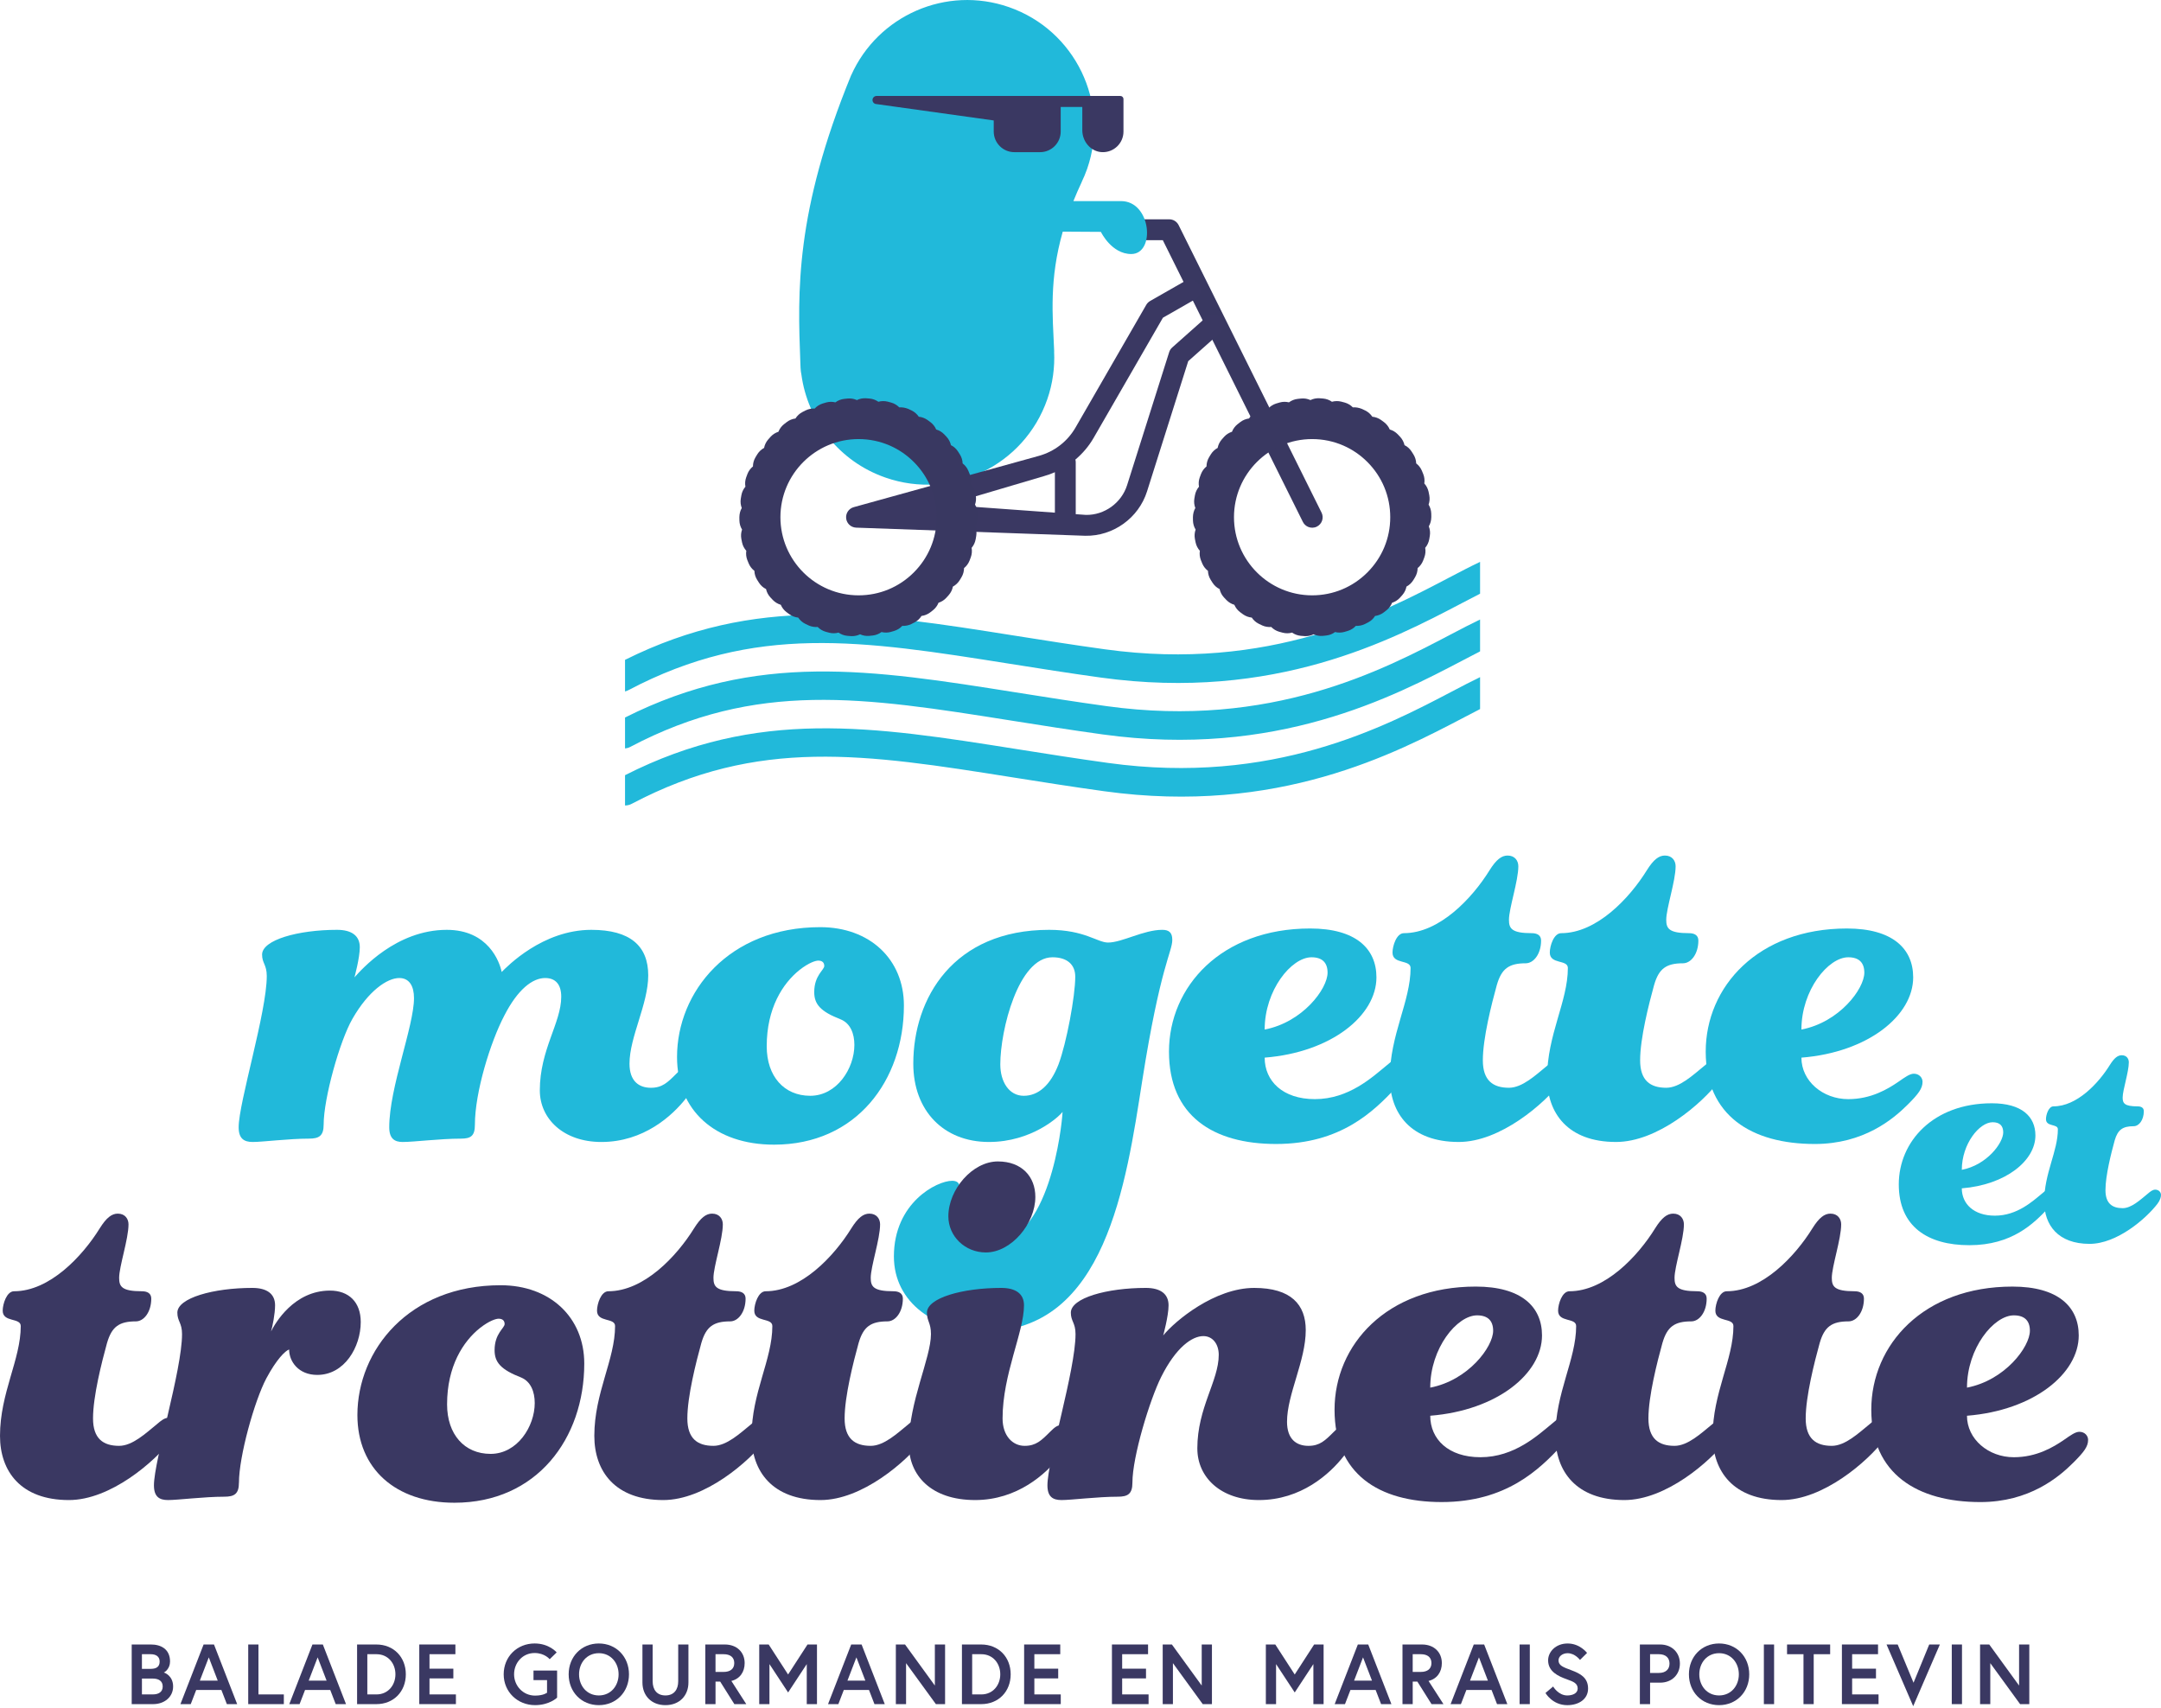 <?xml version="1.0" encoding="UTF-8"?>
<svg id="Calque_1" xmlns="http://www.w3.org/2000/svg" version="1.1" viewBox="0 0 248 196">
  <!-- Generator: Adobe Illustrator 29.0.0, SVG Export Plug-In . SVG Version: 2.1.0 Build 186)  -->
  <path d="M15.115,188.731h2.219c1.114,0,2.18.518,2.18,1.955,0,.831-.616,1.232-.713,1.261.097.02,1.066.372,1.066,1.604,0,1.203-.997,2.024-2.288,2.024h-2.464v-6.844ZM17.295,191.527c.655,0,1.027-.245,1.027-.841s-.45-.841-1.027-.841h-1.007v1.682h1.007ZM18.673,193.551c0-.646-.489-.91-1.133-.91h-1.251v1.819h1.251c.645,0,1.133-.264,1.133-.91Z" style="fill: #3a3862;"/>
  <path d="M23.366,188.731h1.192l2.66,6.844h-1.184l-.626-1.623h-2.893l-.626,1.623h-1.183l2.659-6.844ZM22.935,192.877h2.053l-1.027-2.669-1.027,2.669Z" style="fill: #3a3862;"/>
  <path d="M28.488,188.731h1.173v5.73h2.913v1.114h-4.087v-6.844Z" style="fill: #3a3862;"/>
  <path d="M35.858,188.731h1.192l2.659,6.844h-1.183l-.626-1.623h-2.893l-.626,1.623h-1.183l2.659-6.844ZM35.428,192.877h2.053l-1.027-2.669-1.027,2.669Z" style="fill: #3a3862;"/>
  <path d="M46.573,192.153c0,1.975-1.389,3.422-3.383,3.422h-2.21v-6.844h2.21c1.994,0,3.383,1.447,3.383,3.422ZM45.38,192.153c0-1.251-.841-2.308-2.17-2.308h-1.055v4.615h1.055c1.33,0,2.17-1.066,2.17-2.308Z" style="fill: #3a3862;"/>
  <path d="M49.29,191.507h2.737v1.115h-2.737v1.838h3.031v1.114h-4.204v-6.844h4.145v1.114h-2.972v1.662Z" style="fill: #3a3862;"/>
  <path d="M62.779,194.264v-1.447h-1.554v-1.095h2.709v3.109s-.87.86-2.532.86c-2.005,0-3.598-1.515-3.598-3.539s1.545-3.539,3.549-3.539c1.682,0,2.532,1.027,2.532,1.027l-.802.782s-.567-.713-1.73-.713c-1.378,0-2.356,1.124-2.356,2.444s1.027,2.444,2.406,2.444c.977,0,1.378-.332,1.378-.332Z" style="fill: #3a3862;"/>
  <path d="M72.183,192.153c0,2.024-1.467,3.539-3.461,3.539s-3.461-1.515-3.461-3.539,1.467-3.539,3.461-3.539,3.461,1.515,3.461,3.539ZM70.991,192.153c0-1.32-.89-2.425-2.269-2.425s-2.269,1.105-2.269,2.425.89,2.425,2.269,2.425,2.269-1.105,2.269-2.425Z" style="fill: #3a3862;"/>
  <path d="M77.833,188.731h1.173v4.361c0,1.505-1.027,2.6-2.64,2.6s-2.639-1.095-2.639-2.6v-4.361h1.173v4.214c0,.977.489,1.632,1.466,1.632.969,0,1.467-.655,1.467-1.632v-4.214Z" style="fill: #3a3862;"/>
  <path d="M80.941,188.731h2.249c1.359,0,2.268.88,2.268,2.131,0,1.027-.547,1.809-1.525,2.053l1.711,2.659h-1.369l-1.623-2.581h-.537v2.581h-1.173v-6.844ZM84.265,190.862c0-.674-.47-1.017-1.222-1.017h-.929v2.034h.929c.752,0,1.222-.343,1.222-1.017Z" style="fill: #3a3862;"/>
  <path d="M88.214,188.731l2.229,3.442,2.229-3.442h1.086v6.844h-1.173v-4.595l-2.141,3.256-2.141-3.256v4.595h-1.173v-6.844h1.085Z" style="fill: #3a3862;"/>
  <path d="M97.686,188.731h1.192l2.66,6.844h-1.184l-.626-1.623h-2.893l-.626,1.623h-1.183l2.659-6.844ZM97.256,192.877h2.053l-1.027-2.669-1.027,2.669Z" style="fill: #3a3862;"/>
  <path d="M103.864,188.731l3.422,4.712v-4.712h1.173v6.844h-1.055l-3.422-4.703v4.703h-1.173v-6.844h1.055Z" style="fill: #3a3862;"/>
  <path d="M115.987,192.153c0,1.975-1.389,3.422-3.383,3.422h-2.21v-6.844h2.21c1.994,0,3.383,1.447,3.383,3.422ZM114.793,192.153c0-1.251-.841-2.308-2.17-2.308h-1.055v4.615h1.055c1.33,0,2.17-1.066,2.17-2.308Z" style="fill: #3a3862;"/>
  <path d="M118.704,191.507h2.737v1.115h-2.737v1.838h3.031v1.114h-4.204v-6.844h4.145v1.114h-2.972v1.662Z" style="fill: #3a3862;"/>
  <path d="M128.781,191.507h2.737v1.115h-2.737v1.838h3.031v1.114h-4.204v-6.844h4.145v1.114h-2.972v1.662Z" style="fill: #3a3862;"/>
  <path d="M134.489,188.731l3.422,4.712v-4.712h1.173v6.844h-1.056l-3.421-4.703v4.703h-1.173v-6.844h1.055Z" style="fill: #3a3862;"/>
  <path d="M146.355,188.731l2.229,3.442,2.229-3.442h1.086v6.844h-1.173v-4.595l-2.141,3.256-2.141-3.256v4.595h-1.173v-6.844h1.085Z" style="fill: #3a3862;"/>
  <path d="M155.829,188.731h1.192l2.66,6.844h-1.184l-.626-1.623h-2.893l-.626,1.623h-1.183l2.659-6.844ZM155.398,192.877h2.053l-1.027-2.669-1.027,2.669Z" style="fill: #3a3862;"/>
  <path d="M160.951,188.731h2.249c1.359,0,2.268.88,2.268,2.131,0,1.027-.548,1.809-1.525,2.053l1.711,2.659h-1.369l-1.623-2.581h-.537v2.581h-1.173v-6.844ZM164.275,190.862c0-.674-.47-1.017-1.222-1.017h-.929v2.034h.929c.752,0,1.222-.343,1.222-1.017Z" style="fill: #3a3862;"/>
  <path d="M169.133,188.731h1.192l2.66,6.844h-1.184l-.626-1.623h-2.893l-.626,1.623h-1.183l2.659-6.844ZM168.702,192.877h2.053l-1.027-2.669-1.027,2.669Z" style="fill: #3a3862;"/>
  <path d="M174.391,188.731h1.173v6.844h-1.173v-6.844Z" style="fill: #3a3862;"/>
  <path d="M179.807,192.72c-1.008-.351-2.142-.899-2.142-2.17,0-.968.861-1.935,2.239-1.935,1.428,0,2.229,1.085,2.229,1.085l-.811.802s-.568-.772-1.418-.772c-.587,0-1.046.362-1.046.821,0,.597.537.783,1.476,1.134,1.046.391,1.916.861,1.916,2.102s-1.095,1.907-2.386,1.907c-1.711,0-2.503-1.398-2.503-1.398l.88-.743s.587,1.027,1.623,1.027c.587,0,1.193-.234,1.193-.792,0-.576-.44-.782-1.251-1.066Z" style="fill: #3a3862;"/>
  <path d="M188.193,188.731h2.327c1.359,0,2.268.939,2.268,2.19s-.909,2.19-2.268,2.19h-1.153v2.464h-1.173v-6.844ZM191.595,190.921c0-.646-.42-1.076-1.222-1.076h-1.007v2.151h1.007c.802,0,1.222-.43,1.222-1.075Z" style="fill: #3a3862;"/>
  <path d="M200.745,192.153c0,2.024-1.467,3.539-3.461,3.539s-3.461-1.515-3.461-3.539,1.467-3.539,3.461-3.539,3.461,1.515,3.461,3.539ZM199.553,192.153c0-1.32-.89-2.425-2.269-2.425s-2.269,1.105-2.269,2.425.89,2.425,2.269,2.425,2.269-1.105,2.269-2.425Z" style="fill: #3a3862;"/>
  <path d="M202.425,188.731h1.173v6.844h-1.173v-6.844Z" style="fill: #3a3862;"/>
  <path d="M206.972,189.845h-1.887v-1.114h4.947v1.114h-1.887v5.73h-1.173v-5.73Z" style="fill: #3a3862;"/>
  <path d="M212.554,191.507h2.737v1.115h-2.737v1.838h3.031v1.114h-4.204v-6.844h4.145v1.114h-2.972v1.662Z" style="fill: #3a3862;"/>
  <path d="M219.562,195.809l-3.06-7.078h1.28l1.819,4.39,1.799-4.39h1.222l-3.06,7.078Z" style="fill: #3a3862;"/>
  <path d="M223.989,188.731h1.173v6.844h-1.173v-6.844Z" style="fill: #3a3862;"/>
  <path d="M228.291,188.731l3.422,4.712v-4.712h1.173v6.844h-1.056l-3.421-4.703v4.703h-1.173v-6.844h1.055Z" style="fill: #3a3862;"/>
  <path d="M61.95,125.145c0-4.685,2.458-7.757,2.458-10.752,0-1.459-.691-2.15-1.843-2.15-1.46,0-3.149,1.306-4.685,4.301-1.613,3.072-3.379,8.832-3.379,12.519,0,1.306-.461,1.613-1.613,1.613-2.381,0-5.377.384-6.682.384-.922,0-1.536-.384-1.536-1.69,0-4.531,2.841-11.597,2.841-14.823,0-1.382-.537-2.304-1.689-2.304-1.383,0-3.532,1.459-5.376,4.685-1.46,2.534-3.303,9.139-3.303,12.134,0,1.306-.537,1.613-1.689,1.613-2.305,0-5.3.384-6.451.384-.999,0-1.613-.384-1.613-1.69,0-2.841,3.226-13.21,3.226-17.357,0-1.306-.538-1.459-.538-2.458,0-1.69,4.148-2.842,8.602-2.842,1.69,0,2.612.691,2.612,1.997,0,1.229-.614,3.456-.614,3.456.768-.845,4.761-5.453,10.598-5.453,4.762,0,6.067,3.687,6.298,4.838.614-.614,4.684-4.838,10.291-4.838,4.455,0,6.528,1.843,6.528,5.223,0,3.302-2.15,7.066-2.15,10.138,0,1.997,1.075,2.765,2.458,2.765,1.306,0,1.92-.614,2.918-1.613.538-.537.846-.768,1.306-.768.691,0,1.076.614,1.076,1.075,0,.845-.461,1.459-1.229,2.458-1.613,2.074-4.915,5.069-9.755,5.069-4.377,0-7.065-2.688-7.065-5.914Z" style="fill: #21b9da;"/>
  <path d="M103.734,115.392c0,8.602-5.453,15.975-14.9,15.975-6.759,0-11.136-3.917-11.136-10.061,0-7.45,5.914-14.9,16.435-14.9,5.684,0,9.601,3.687,9.601,8.986ZM96.515,117.004c-2.382-.922-3.072-1.767-3.072-3.149,0-1.92,1.152-2.535,1.152-2.996,0-.384-.231-.614-.691-.614-.307,0-1.075.231-2.15,1.075-1.92,1.536-3.764,4.378-3.764,8.755,0,3.456,1.997,5.683,4.992,5.683,3.072,0,5.068-3.149,5.068-5.837,0-1.306-.46-2.458-1.535-2.918Z" style="fill: #21b9da;"/>
  <path d="M113.49,131.059c-5.223,0-8.679-3.61-8.679-8.986,0-7.527,4.608-15.36,15.591-15.36,4.071,0,5.53,1.459,6.759,1.459,1.613,0,4.071-1.459,6.221-1.459.768,0,1.152.307,1.152,1.152,0,1.383-1.382,2.996-3.456,16.206-1.843,11.751-4.224,28.724-18.048,28.724-5.606,0-10.445-3.226-10.445-8.602,0-6.144,4.915-8.679,6.683-8.679.537,0,.845.231.845.691,0,.768-.691,1.152-.691,2.842,0,2.227,1.766,3.609,4.378,3.609,6.605,0,8.064-13.364,8.141-15.053-.383.537-3.532,3.456-8.448,3.456ZM120.786,109.862c-3.917,0-5.99,8.371-5.99,12.288,0,1.996.998,3.609,2.688,3.609s3.072-1.229,3.994-3.609c.922-2.458,1.92-7.834,1.92-10.061,0-1.382-.923-2.227-2.612-2.227Z" style="fill: #21b9da;"/>
  <path d="M159.19,122.227c.614-.538,1.152-.922,1.613-.922.614,0,.922.461.922.922,0,.768-.384,1.382-1.536,2.611-2.535,2.688-6.297,6.451-13.747,6.451-7.22,0-12.288-3.226-12.288-10.599,0-7.45,5.99-14.132,16.205-14.132,5.223,0,7.603,2.304,7.603,5.606,0,4.378-5.146,8.602-12.826,9.216,0,2.688,2.073,4.762,5.76,4.762,3.917,0,6.605-2.535,8.295-3.917ZM152.354,111.628c0-1.152-.614-1.766-1.843-1.766-2.304,0-5.376,3.763-5.376,8.295,4.378-.845,7.219-4.685,7.219-6.528Z" style="fill: #21b9da;"/>
  <path d="M171.787,113.011c-.614,2.227-1.613,6.144-1.613,8.678,0,2.305,1.152,3.149,2.995,3.149,1.536,0,3.072-1.459,4.301-2.458.537-.461.922-.768,1.383-.768.614,0,.998.461.998.922,0,.384-.153.922-.614,1.536-1.996,2.611-7.065,6.989-11.827,6.989-5.53,0-7.91-3.303-7.91-7.373,0-4.915,2.381-8.756,2.381-12.596,0-.999-2.073-.384-2.073-1.767,0-.768.46-2.227,1.306-2.227,4.07,0,7.833-3.994,9.831-7.22.768-1.229,1.382-1.689,2.073-1.689.845,0,1.229.614,1.229,1.229,0,1.689-1.076,4.838-1.076,6.144,0,.998.307,1.536,2.612,1.536.614,0,1.075.23,1.075.845,0,1.536-.845,2.611-1.766,2.611-1.92,0-2.765.614-3.302,2.458Z" style="fill: #21b9da;"/>
  <path d="M189.837,113.011c-.614,2.227-1.613,6.144-1.613,8.678,0,2.305,1.152,3.149,2.995,3.149,1.536,0,3.072-1.459,4.301-2.458.537-.461.922-.768,1.383-.768.614,0,.998.461.998.922,0,.384-.153.922-.614,1.536-1.996,2.611-7.065,6.989-11.827,6.989-5.53,0-7.91-3.303-7.91-7.373,0-4.915,2.381-8.756,2.381-12.596,0-.999-2.073-.384-2.073-1.767,0-.768.46-2.227,1.306-2.227,4.07,0,7.833-3.994,9.831-7.22.768-1.229,1.382-1.689,2.073-1.689.845,0,1.229.614,1.229,1.229,0,1.689-1.076,4.838-1.076,6.144,0,.998.307,1.536,2.612,1.536.614,0,1.075.23,1.075.845,0,1.536-.845,2.611-1.766,2.611-1.92,0-2.765.614-3.302,2.458Z" style="fill: #21b9da;"/>
  <path d="M217.87,124.147c.769-.537,1.306-.922,1.766-.922.614,0,.999.461.999.922,0,.769-.46,1.383-1.689,2.612-1.69,1.689-5.069,4.531-10.675,4.531-7.22,0-12.52-3.226-12.52-10.599,0-7.45,5.991-14.132,16.206-14.132,5.222,0,7.603,2.304,7.603,5.606,0,4.378-5.146,8.602-12.827,9.216,0,2.688,2.458,4.762,5.377,4.762,2.611,0,4.531-1.152,5.76-1.997ZM213.953,111.628c0-1.152-.614-1.766-1.843-1.766-2.305,0-5.377,3.763-5.377,8.295,4.378-.845,7.22-4.685,7.22-6.528Z" style="fill: #21b9da;"/>
  <path d="M234.396,136.936c.405-.354.759-.607,1.062-.607.405,0,.608.304.608.607,0,.506-.253.911-1.012,1.72-1.669,1.77-4.148,4.249-9.054,4.249-4.754,0-8.092-2.124-8.092-6.98,0-4.906,3.945-9.307,10.672-9.307,3.44,0,5.007,1.518,5.007,3.692,0,2.883-3.389,5.665-8.447,6.07,0,1.77,1.365,3.136,3.793,3.136,2.58,0,4.35-1.669,5.463-2.58ZM229.894,129.956c0-.759-.405-1.163-1.214-1.163-1.517,0-3.54,2.478-3.54,5.463,2.883-.557,4.754-3.085,4.754-4.299Z" style="fill: #21b9da;"/>
  <path d="M242.689,130.867c-.404,1.466-1.062,4.046-1.062,5.715,0,1.518.759,2.074,1.973,2.074,1.012,0,2.023-.961,2.832-1.619.355-.303.608-.506.911-.506.405,0,.658.303.658.607,0,.253-.102.607-.405,1.012-1.315,1.72-4.654,4.603-7.789,4.603-3.642,0-5.21-2.175-5.21-4.856,0-3.237,1.568-5.766,1.568-8.295,0-.657-1.365-.253-1.365-1.163,0-.506.303-1.467.859-1.467,2.681,0,5.159-2.63,6.474-4.754.506-.809.911-1.113,1.366-1.113.556,0,.809.405.809.81,0,1.113-.708,3.186-.708,4.046,0,.657.203,1.012,1.72,1.012.405,0,.708.152.708.557,0,1.012-.556,1.72-1.164,1.72-1.264,0-1.821.405-2.175,1.619Z" style="fill: #21b9da;"/>
  <path d="M12.288,154.106c-.614,2.228-1.612,6.144-1.612,8.679,0,2.304,1.152,3.148,2.995,3.148,1.535,0,3.072-1.459,4.301-2.457.537-.461.921-.768,1.383-.768.614,0,.998.461.998.922,0,.384-.154.922-.614,1.536-1.997,2.611-7.067,6.989-11.828,6.989-5.53,0-7.91-3.302-7.91-7.373,0-4.915,2.381-8.755,2.381-12.596,0-.998-2.072-.384-2.072-1.766,0-.768.46-2.228,1.304-2.228,4.072,0,7.835-3.994,9.831-7.219.769-1.229,1.383-1.69,2.074-1.69.846,0,1.229.614,1.229,1.229,0,1.69-1.075,4.839-1.075,6.144,0,.999.306,1.536,2.612,1.536.614,0,1.075.231,1.075.845,0,1.536-.846,2.611-1.766,2.611-1.92,0-2.766.614-3.303,2.458Z" style="fill: #3a3862;"/>
  <path d="M27.42,170.158c0,1.305-.537,1.612-1.689,1.612-2.306,0-5.301.384-6.452.384-.998,0-1.612-.384-1.612-1.689,0-2.842,3.224-13.21,3.224-17.358,0-1.305-.537-1.459-.537-2.458,0-1.689,4.149-2.841,8.602-2.841,1.691,0,2.612.691,2.612,1.997,0,.999-.306,2.458-.46,2.995.46-.922,2.612-4.685,6.759-4.685,2.149,0,3.532,1.305,3.532,3.61,0,2.841-1.843,6.067-4.992,6.067-2.149,0-3.226-1.536-3.226-2.918-.46.154-1.458,1.152-2.61,3.303-1.383,2.611-3.149,8.985-3.149,11.981Z" style="fill: #3a3862;"/>
  <path d="M67.051,156.487c0,8.602-5.453,15.975-14.9,15.975-6.759,0-11.135-3.917-11.135-10.061,0-7.45,5.913-14.9,16.435-14.9,5.684,0,9.6,3.687,9.6,8.986ZM59.832,158.1c-2.381-.922-3.072-1.766-3.072-3.149,0-1.92,1.152-2.534,1.152-2.995,0-.384-.231-.614-.691-.614-.306,0-1.075.23-2.149,1.075-1.92,1.536-3.764,4.377-3.764,8.755,0,3.456,1.997,5.683,4.992,5.683,3.072,0,5.067-3.148,5.067-5.836,0-1.305-.46-2.458-1.535-2.918Z" style="fill: #3a3862;"/>
  <path d="M80.493,154.106c-.614,2.228-1.612,6.144-1.612,8.679,0,2.304,1.152,3.148,2.995,3.148,1.535,0,3.072-1.459,4.301-2.457.537-.461.921-.768,1.383-.768.614,0,.998.461.998.922,0,.384-.154.922-.614,1.536-1.997,2.611-7.067,6.989-11.828,6.989-5.53,0-7.91-3.302-7.91-7.373,0-4.915,2.381-8.755,2.381-12.596,0-.998-2.072-.384-2.072-1.766,0-.768.46-2.228,1.304-2.228,4.072,0,7.835-3.994,9.831-7.219.769-1.229,1.383-1.69,2.074-1.69.846,0,1.229.614,1.229,1.229,0,1.69-1.075,4.839-1.075,6.144,0,.999.306,1.536,2.612,1.536.614,0,1.075.231,1.075.845,0,1.536-.846,2.611-1.766,2.611-1.92,0-2.766.614-3.303,2.458Z" style="fill: #3a3862;"/>
  <path d="M98.542,154.106c-.614,2.228-1.612,6.144-1.612,8.679,0,2.304,1.152,3.148,2.995,3.148,1.535,0,3.072-1.459,4.301-2.457.537-.461.921-.768,1.383-.768.614,0,.998.461.998.922,0,.384-.154.922-.614,1.536-1.997,2.611-7.067,6.989-11.828,6.989-5.53,0-7.91-3.302-7.91-7.373,0-4.915,2.381-8.755,2.381-12.596,0-.998-2.072-.384-2.072-1.766,0-.768.46-2.228,1.304-2.228,4.072,0,7.835-3.994,9.831-7.219.769-1.229,1.383-1.69,2.074-1.69.846,0,1.229.614,1.229,1.229,0,1.69-1.075,4.839-1.075,6.144,0,.999.306,1.536,2.612,1.536.614,0,1.075.231,1.075.845,0,1.536-.846,2.611-1.766,2.611-1.92,0-2.766.614-3.303,2.458Z" style="fill: #3a3862;"/>
  <path d="M104.303,165.78c0-4.915,2.535-9.908,2.535-12.673,0-1.305-.46-1.459-.46-2.458,0-1.689,4.07-2.841,8.525-2.841,1.689,0,2.612.691,2.612,1.997,0,3.072-2.458,7.91-2.458,12.98,0,1.996,1.152,3.148,2.533,3.148,1.306,0,1.92-.614,2.92-1.612.537-.538.844-.769,1.306-.769.689,0,1.075.614,1.075,1.076,0,.845-.46,1.459-1.229,2.458-1.614,2.073-4.915,5.068-9.754,5.068-5.069,0-7.604-2.842-7.604-6.374ZM114.517,133.293c2.766,0,4.301,1.766,4.301,4.07,0,3.072-2.764,6.375-5.682,6.375-2.381,0-4.301-1.843-4.301-4.148,0-3.072,2.764-6.297,5.682-6.297Z" style="fill: #3a3862;"/>
  <path d="M137.407,166.24c0-4.684,2.458-7.756,2.458-10.752,0-1.229-.691-2.15-1.766-2.15-1.306,0-3.149,1.305-4.84,4.685-1.304,2.612-3.301,9.139-3.301,12.135,0,1.305-.537,1.612-1.689,1.612-2.306,0-5.301.384-6.452.384-.998,0-1.612-.384-1.612-1.689,0-2.842,3.224-13.21,3.224-17.358,0-1.305-.537-1.459-.537-2.458,0-1.689,4.149-2.841,8.602-2.841,1.691,0,2.612.691,2.612,1.997,0,1.229-.614,3.456-.614,3.456,1.383-1.69,5.913-5.453,10.445-5.453,4.224,0,5.913,1.92,5.913,4.839,0,3.532-2.149,7.373-2.149,10.522,0,1.997,1.075,2.764,2.458,2.764,1.306,0,1.92-.614,2.918-1.612.537-.538.846-.769,1.306-.769.691,0,1.075.614,1.075,1.076,0,.845-.46,1.459-1.229,2.458-1.612,2.073-4.915,5.068-9.754,5.068-4.378,0-7.065-2.611-7.065-5.914Z" style="fill: #3a3862;"/>
  <path d="M178.191,163.322c.614-.537,1.152-.922,1.612-.922.614,0,.923.461.923.922,0,.768-.385,1.382-1.537,2.611-2.535,2.689-6.298,6.451-13.746,6.451-7.221,0-12.288-3.225-12.288-10.598,0-7.45,5.99-14.132,16.204-14.132,5.224,0,7.604,2.304,7.604,5.607,0,4.377-5.146,8.602-12.826,9.216,0,2.688,2.072,4.761,5.759,4.761,3.918,0,6.606-2.535,8.296-3.917ZM171.356,152.724c0-1.152-.614-1.767-1.843-1.767-2.304,0-5.376,3.764-5.376,8.295,4.378-.845,7.219-4.685,7.219-6.528Z" style="fill: #3a3862;"/>
  <path d="M190.788,154.106c-.614,2.228-1.612,6.144-1.612,8.679,0,2.304,1.152,3.148,2.995,3.148,1.535,0,3.072-1.459,4.301-2.457.537-.461.921-.768,1.383-.768.614,0,.998.461.998.922,0,.384-.154.922-.614,1.536-1.997,2.611-7.067,6.989-11.828,6.989-5.53,0-7.91-3.302-7.91-7.373,0-4.915,2.381-8.755,2.381-12.596,0-.998-2.072-.384-2.072-1.766,0-.768.46-2.228,1.304-2.228,4.072,0,7.835-3.994,9.831-7.219.769-1.229,1.383-1.69,2.074-1.69.846,0,1.229.614,1.229,1.229,0,1.69-1.075,4.839-1.075,6.144,0,.999.306,1.536,2.612,1.536.614,0,1.075.231,1.075.845,0,1.536-.846,2.611-1.766,2.611-1.92,0-2.766.614-3.303,2.458Z" style="fill: #3a3862;"/>
  <path d="M208.837,154.106c-.614,2.228-1.612,6.144-1.612,8.679,0,2.304,1.152,3.148,2.995,3.148,1.535,0,3.072-1.459,4.301-2.457.537-.461.921-.768,1.383-.768.614,0,.998.461.998.922,0,.384-.154.922-.614,1.536-1.997,2.611-7.067,6.989-11.828,6.989-5.53,0-7.91-3.302-7.91-7.373,0-4.915,2.381-8.755,2.381-12.596,0-.998-2.072-.384-2.072-1.766,0-.768.46-2.228,1.304-2.228,4.072,0,7.835-3.994,9.831-7.219.769-1.229,1.383-1.69,2.074-1.69.846,0,1.229.614,1.229,1.229,0,1.69-1.075,4.839-1.075,6.144,0,.999.306,1.536,2.612,1.536.614,0,1.075.231,1.075.845,0,1.536-.846,2.611-1.766,2.611-1.92,0-2.766.614-3.303,2.458Z" style="fill: #3a3862;"/>
  <path d="M236.871,165.243c.769-.538,1.306-.922,1.766-.922.614,0,.998.46.998.922,0,.768-.46,1.382-1.689,2.611-1.689,1.69-5.069,4.531-10.676,4.531-7.219,0-12.518-3.225-12.518-10.598,0-7.45,5.99-14.132,16.204-14.132,5.224,0,7.604,2.304,7.604,5.607,0,4.377-5.146,8.602-12.826,9.216,0,2.688,2.458,4.761,5.376,4.761,2.612,0,4.532-1.152,5.761-1.996ZM232.954,152.724c0-1.152-.614-1.767-1.843-1.767-2.304,0-5.376,3.764-5.376,8.295,4.378-.845,7.219-4.685,7.219-6.528Z" style="fill: #3a3862;"/>
  <path d="M150.113,60.462c-.249-.109-.462-.302-.592-.564l-16.074-32.334h-3.497c-.661-.003-1.197-.537-1.197-1.199,0-.661.537-1.197,1.198-1.196h4.238c.454,0,.869.259,1.072.665l16.404,32.998c.294.592.053,1.311-.54,1.605-.331.165-.7.162-1.013.025Z" style="fill: #393861;"/>
  <path d="M128.652,23.078h-5.467c.287-.708.596-1.429.953-2.181h-.007c.233-.49.448-.991.63-1.514,2.648-7.607-1.372-15.92-8.979-18.568-7.205-2.508-15.035.971-18.093,7.808l-.005-.002c-6.454,15.745-6.145,24.853-5.836,32.952.006.175.007.351.02.525.001.033.003.067.004.1.011.294.048.558.1.806.721,5.261,4.287,9.94,9.646,11.806,7.607,2.648,15.92-1.372,18.568-8.979.631-1.812.872-3.663.788-5.469,0-.017.005-.031.005-.048-.003-.062-.006-.125-.008-.187,0-.016-.001-.032-.002-.048-.168-3.883-.566-8.035.996-13.496l4.374.027s1.216,2.543,3.484,2.543c2.806,0,2.308-6.074-1.17-6.074Z" style="fill: #21b9da;"/>
  <path d="M169.857,64.484c-1.082.509-2.256,1.123-3.611,1.834-7.701,4.041-20.59,10.806-39.433,8.201-3.665-.506-7.103-1.052-10.428-1.579-16.506-2.618-29.628-4.696-44.655,2.787v3.626c.13-.031.259-.078.382-.144,14.547-7.666,26.8-5.722,43.759-3.032,3.341.53,6.795,1.078,10.493,1.589,19.878,2.746,33.354-4.321,41.404-8.545.751-.394,1.441-.755,2.088-1.084v-3.653Z" style="fill: #21b9da;"/>
  <path d="M169.857,71.097c-1.03.491-2.143,1.073-3.421,1.743-7.701,4.041-20.589,10.807-39.433,8.201-3.665-.506-7.103-1.052-10.427-1.579-16.576-2.63-29.741-4.712-44.846,2.884v3.552c.195-.023.39-.07.573-.167,14.545-7.666,26.8-5.723,43.759-3.032,3.34.53,6.794,1.078,10.492,1.589,19.878,2.746,33.354-4.322,41.404-8.545.677-.355,1.307-.686,1.898-.988v-3.657Z" style="fill: #21b9da;"/>
  <path d="M169.857,77.71c-.977.472-2.03,1.022-3.229,1.651-7.701,4.041-20.589,10.806-39.433,8.201-3.665-.506-7.103-1.052-10.428-1.579-16.646-2.641-29.85-4.728-45.037,2.981v3.477s0,0,.002,0c.257,0,.519-.061.762-.189,14.547-7.667,26.8-5.723,43.759-3.032,3.341.53,6.795,1.078,10.493,1.589,19.879,2.745,33.353-4.321,41.404-8.545.606-.318,1.17-.613,1.707-.889v-3.664Z" style="fill: #21b9da;"/>
  <path d="M140.107,36.52c-.442-.499-1.196-.539-1.691-.1l-3.892,3.458c-.162.143-.282.328-.347.534l-4.828,15.264c-.649,2.05-2.603,3.455-4.731,3.417l-1.165-.084v-5.967c0-.103-.016-.201-.041-.296.828-.698,1.543-1.534,2.099-2.5l7.947-13.782,3.753-2.145c.575-.328.773-1.059.446-1.633-.328-.576-1.061-.774-1.633-.446l-4.035,2.305c-.184.105-.337.258-.443.442l-8.108,14.064c-.934,1.62-2.442,2.783-4.25,3.277l-21.211,5.876c-.569.158-.939.707-.869,1.294.05.433.33.79.709.957.136.059.283.094.438.1l26.302.933c3.201.057,6.111-2.036,7.078-5.089l4.728-14.95,3.646-3.239c.495-.439.539-1.196.1-1.69ZM119.823,54.637c.427-.117.837-.271,1.238-.443v4.642s-12.406-.898-12.406-.898l11.168-3.301Z" style="fill: #3a3862;"/>
  <path d="M112.201,58.932c-.013-.363-.118-.712-.306-1.018.119-.34.148-.703.082-1.062-.027-.14-.053-.279-.083-.415-.078-.358-.246-.684-.489-.953.055-.361.014-.727-.119-1.069-.052-.135-.105-.268-.162-.398-.142-.332-.365-.617-.65-.833-.013-.362-.119-.713-.313-1.025l-.222-.349c-.213-.324-.482-.566-.805-.719-.079-.352-.249-.678-.498-.951l-.283-.3c-.254-.262-.568-.45-.915-.549-.143-.335-.369-.624-.662-.846l-.333-.243c-.301-.214-.645-.342-1.004-.377-.201-.302-.476-.545-.806-.709-.126-.062-.254-.123-.397-.189-.355-.142-.701-.199-1.033-.174-.251-.258-.573-.45-.92-.549-.136-.04-.276-.076-.413-.111-.353-.087-.72-.083-1.066.015-.294-.206-.636-.332-.999-.368-.145-.014-.29-.025-.436-.033-.359-.019-.714.052-1.033.209-.329-.153-.696-.214-1.067-.179l-.401.043c-.365.043-.707.18-.998.397-.349-.088-.715-.083-1.065.016-.139.038-.276.079-.415.123-.348.111-.656.309-.9.575-.356-.023-.713.051-1.042.212l-.37.189c-.327.173-.598.426-.791.736-.363.046-.706.186-1,.412l-.319.248c-.287.229-.505.526-.636.863-.343.11-.651.306-.897.574-.096.106-.191.213-.286.323-.236.277-.395.605-.462.957-.321.173-.588.425-.783.739l-.207.342c-.189.321-.287.679-.288,1.045-.282.227-.499.523-.633.867-.05.132-.099.263-.147.397-.12.342-.149.706-.084,1.06-.236.275-.395.608-.461.97-.026.14-.051.279-.072.419-.055.359-.016.721.114,1.058-.172.301-.266.645-.275,1.046l.005.392c.009.37.113.725.304,1.037-.121.341-.149.706-.082,1.069l.081.408c.077.36.245.688.488.957-.056.355-.016.717.113,1.057.053.139.109.277.168.413.143.331.365.615.648.83.01.362.116.714.311,1.028l.223.35c.209.317.479.557.802.715.077.353.246.678.491.946.096.106.194.21.293.312.252.258.563.445.907.546.141.334.368.624.665.85l.334.245c.298.211.641.339.999.375.199.3.472.543.797.706.129.065.261.129.408.196l.016.007c.322.14.673.196,1.014.167.252.258.574.451.925.551l.398.107c.355.091.722.087,1.073-.012.296.21.64.337,1.003.37.143.013.289.026.432.033.039.002.078.003.117.003.319,0,.631-.072.916-.211.33.151.688.214,1.053.181.143-.012.286-.027.426-.045.358-.044.696-.179.985-.395.353.089.721.085,1.075-.016l.401-.119c.35-.11.661-.307.906-.574.357.018.715-.05,1.04-.209.131-.064.262-.131.391-.201.321-.174.586-.423.774-.727.355-.045.692-.18.983-.397.116-.086.227-.173.338-.262.284-.228.502-.522.634-.857.346-.11.655-.307.901-.576.097-.106.192-.213.287-.322.236-.276.395-.604.461-.956.322-.173.59-.425.785-.741l.207-.342c.187-.318.285-.674.288-1.039.283-.227.502-.525.636-.872l.141-.374c.126-.35.157-.72.091-1.079.237-.276.396-.61.464-.975l.068-.393c.062-.372.022-.747-.116-1.095.184-.318.282-.677.283-1.049,0-.144-.002-.287-.006-.432ZM104.869,65.698c-1.693,1.693-3.945,2.626-6.34,2.626-4.947-.003-8.967-4.025-8.967-8.968.002-4.944,4.024-8.966,8.969-8.965,1.258,0,2.476.258,3.595.748,1.01.443,1.941,1.075,2.743,1.879,1.694,1.694,2.627,3.946,2.626,6.341,0,2.395-.933,4.646-2.627,6.339ZM92.945,71.511s0,0,0,0l-.003.007.002-.007Z" style="fill: #393861;"/>
  <path d="M164.26,59.364c0-.145-.002-.289-.007-.431-.012-.363-.117-.712-.305-1.019.118-.339.147-.702.081-1.06-.025-.14-.052-.279-.083-.417-.079-.359-.248-.685-.49-.953.056-.361.015-.727-.119-1.069-.052-.135-.105-.269-.162-.398-.143-.332-.365-.618-.65-.834-.013-.361-.119-.712-.313-1.025l-.222-.349c-.213-.324-.482-.566-.805-.719-.079-.354-.249-.679-.498-.951l-.283-.3c-.254-.262-.568-.449-.914-.549-.143-.334-.369-.624-.662-.846l-.333-.243c-.301-.214-.645-.343-1.005-.377-.201-.302-.476-.545-.805-.709-.126-.062-.254-.123-.397-.189-.356-.142-.705-.202-1.033-.174-.251-.258-.573-.45-.919-.549-.136-.04-.276-.076-.414-.111-.353-.086-.718-.081-1.066.015-.293-.206-.635-.332-.999-.368-.145-.014-.291-.025-.437-.033-.357-.019-.714.052-1.032.209-.329-.153-.692-.214-1.067-.179l-.401.043c-.365.043-.707.18-.999.397-.349-.087-.714-.082-1.064.016-.139.038-.278.08-.415.123-.349.111-.657.309-.901.575-.354-.023-.714.051-1.041.212l-.37.189c-.327.173-.598.426-.791.736-.363.046-.706.186-1,.412l-.318.248c-.288.229-.506.525-.637.864-.344.11-.652.306-.899.575-.096.106-.191.213-.284.322-.237.278-.395.606-.462.957-.32.172-.588.425-.783.739l-.207.343c-.188.32-.286.678-.288,1.044-.282.227-.498.524-.632.867-.05.132-.1.263-.148.398-.12.344-.148.707-.083,1.06-.236.276-.395.61-.465.983-.024.135-.048.269-.07.407-.055.359-.015.721.115,1.057-.172.301-.266.645-.275,1.046l.004.392c.009.37.113.725.304,1.037-.121.341-.149.706-.082,1.069l.081.408c.077.359.245.687.488.957-.055.355-.016.717.114,1.059.054.139.108.276.167.411.143.33.364.614.648.83.011.361.117.713.312,1.029l.222.349c.209.317.478.557.802.715.077.352.245.676.491.946.096.106.194.21.294.312.252.259.563.445.907.546.143.334.369.625.665.849l.334.245c.299.211.641.339,1,.375.199.3.472.543.796.706.129.065.261.129.409.196l.02.009c.319.139.665.193,1.01.166.251.258.573.451.925.551l.398.107c.355.091.723.087,1.072-.012.296.21.641.337,1.004.37.143.013.289.026.432.033.039.002.078.003.117.003.319,0,.631-.072.915-.212.331.151.695.214,1.054.181.143-.012.287-.027.425-.045.359-.044.696-.179.985-.395.353.089.721.085,1.075-.016l.401-.119c.351-.11.661-.307.906-.574.358.017.714-.05,1.04-.209.132-.064.262-.131.392-.201.32-.173.586-.423.775-.727.355-.045.692-.18.982-.397.116-.086.229-.174.338-.262.284-.227.502-.521.634-.857.346-.11.655-.306.903-.577.096-.106.191-.212.286-.322.236-.277.395-.605.462-.956.322-.173.59-.425.785-.741l.207-.342c.187-.318.285-.674.288-1.039.283-.227.501-.525.636-.873l.139-.373c.128-.349.159-.72.093-1.08.236-.275.395-.608.464-.976l.067-.392c.062-.373.022-.748-.116-1.095.185-.319.282-.678.284-1.049ZM156.921,65.698c-1.693,1.693-3.945,2.626-6.34,2.626-4.947-.003-8.967-4.025-8.967-8.968.002-4.944,4.024-8.966,8.969-8.965,1.258,0,2.476.258,3.595.748,1.011.443,1.941,1.075,2.743,1.879,1.694,1.694,2.627,3.946,2.626,6.341,0,2.395-.933,4.646-2.627,6.339ZM144.998,71.511s0,0,0,0l-.003.007.002-.007Z" style="fill: #393861;"/>
  <path d="M128.578,11.013h-27.981c-.258,0-.467.209-.467.467,0,.256.207.463.462.466h0s13.433,1.875,13.433,1.875c.011.002.018.012.018.022v1.253c0,1.307,1.059,2.366,2.366,2.366h2.953c1.307,0,2.366-1.059,2.366-2.366v-2.798c0-.013.01-.023.023-.023h2.433c.013,0,.023.01.023.023v2.648c0,1.291.966,2.457,2.256,2.514,1.353.06,2.469-1.02,2.469-2.36v-3.733c0-.195-.158-.354-.354-.354Z" style="fill: #3a3862;"/>
</svg>